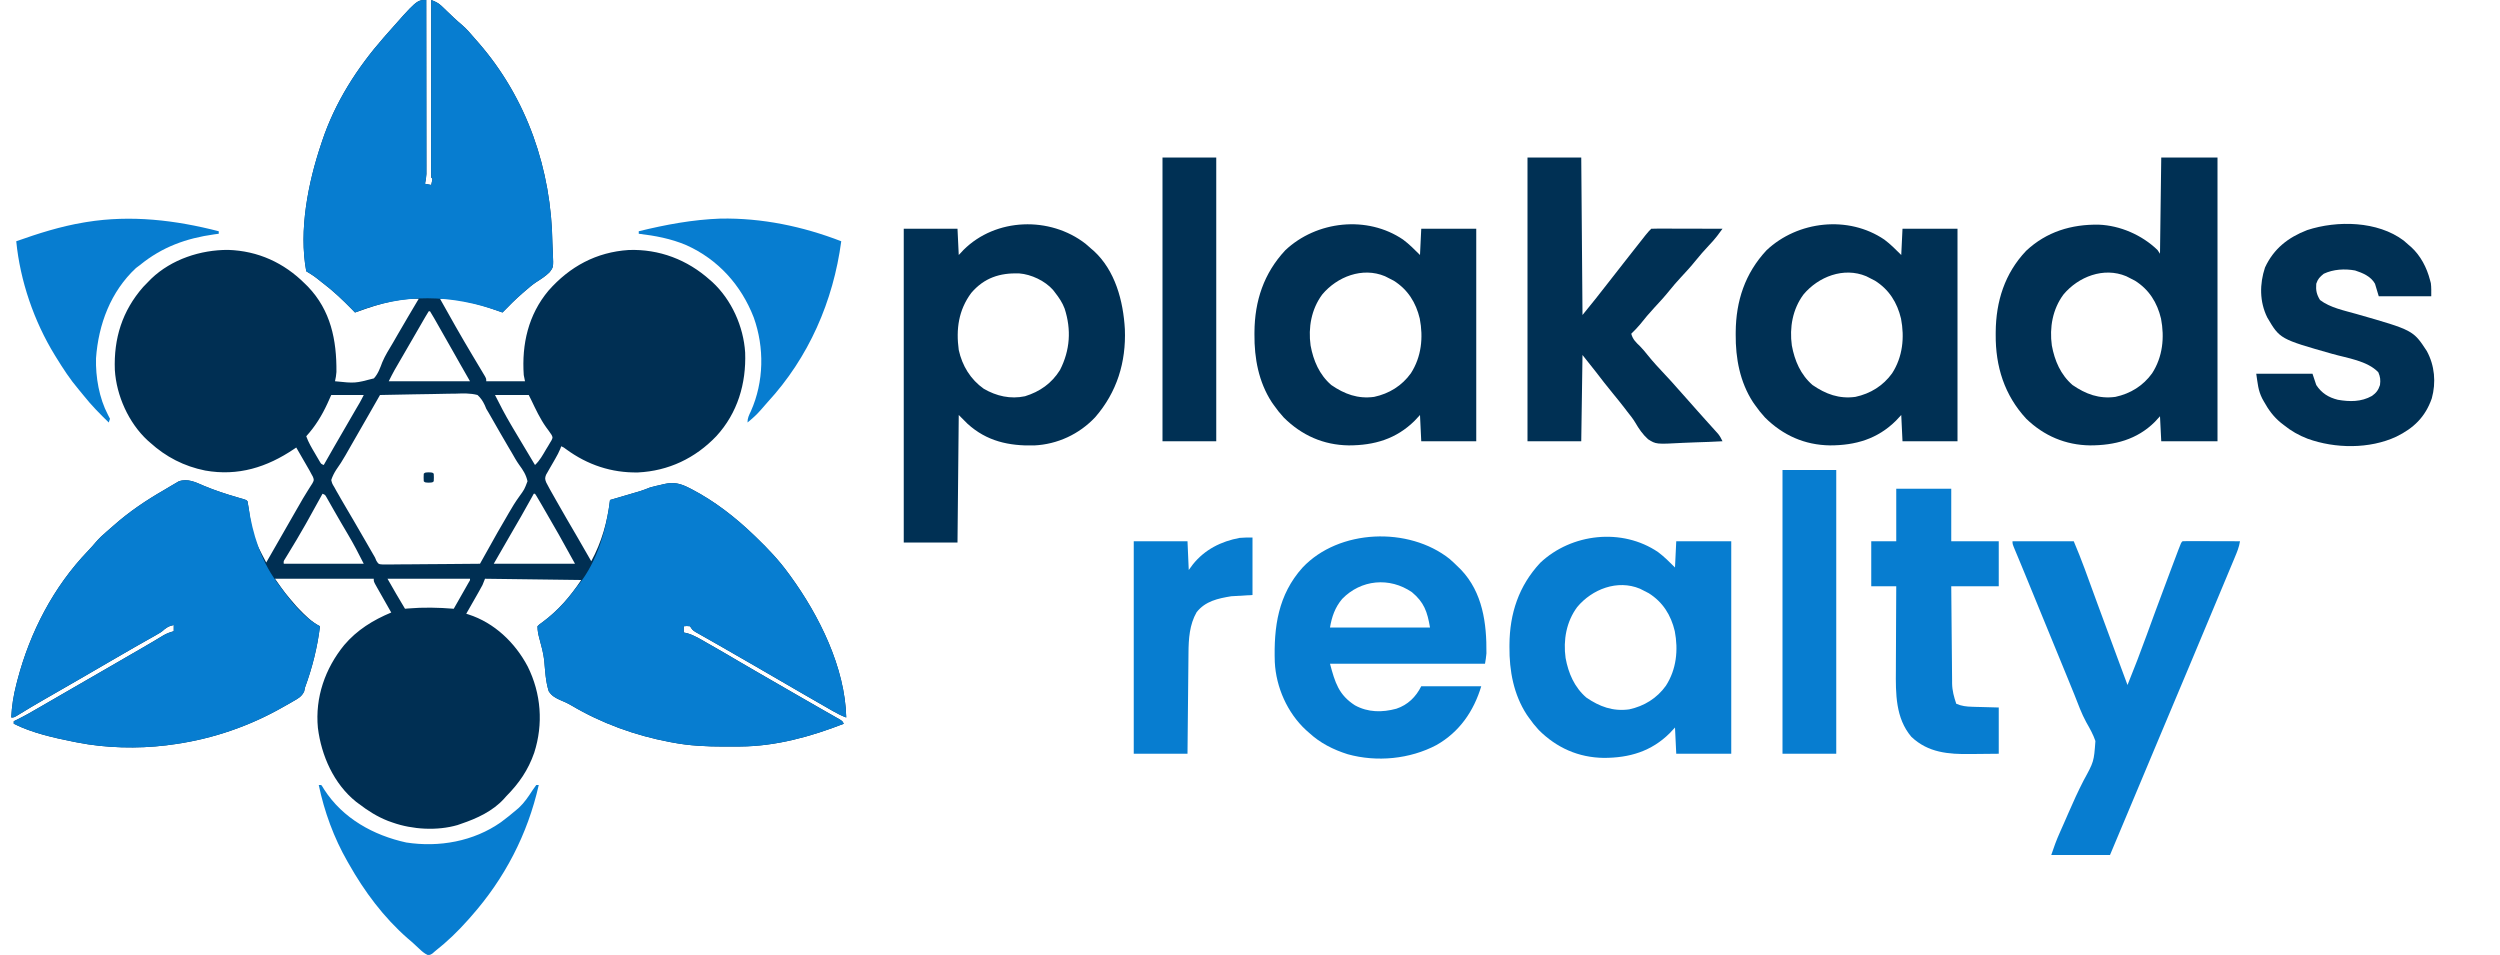 <?xml version="1.0" encoding="UTF-8"?>
<svg version="1.1" xmlns="http://www.w3.org/2000/svg" width="2000" height="764">
<path d="M0 0 C0.023 18.428 0.041 36.856 0.052 55.284 C0.057 63.841 0.064 72.397 0.075 80.954 C0.085 88.412 0.092 95.869 0.094 103.327 C0.095 107.276 0.098 111.225 0.106 115.174 C0.113 118.891 0.115 122.608 0.113 126.325 C0.114 128.339 0.119 130.353 0.124 132.366 C0.123 133.568 0.122 134.77 0.12 136.008 C0.122 137.572 0.122 137.572 0.123 139.167 C0.005 141.883 -0.387 144.355 -1 147 C0.65 147.33 2.3 147.66 4 148 C4.382 146.344 4.714 144.675 5 143 C4.67 142.67 4.34 142.34 4 142 C3.904 140.165 3.878 138.326 3.88 136.489 C3.878 134.695 3.878 134.695 3.876 132.864 C3.879 131.526 3.883 130.189 3.886 128.851 C3.887 127.452 3.887 126.053 3.886 124.654 C3.886 120.844 3.892 117.034 3.899 113.225 C3.905 109.247 3.905 105.27 3.907 101.293 C3.91 93.757 3.918 86.22 3.928 78.684 C3.939 70.106 3.945 61.528 3.95 52.95 C3.96 35.3 3.978 17.65 4 0 C7.423 1.309 9.841 2.46 12.488 5.012 C13.108 5.601 13.728 6.191 14.367 6.798 C15.33 7.733 15.33 7.733 16.312 8.688 C17.651 9.966 18.991 11.243 20.332 12.52 C20.968 13.127 21.605 13.735 22.26 14.362 C24.285 16.268 26.374 18.083 28.5 19.875 C32.412 23.259 35.676 27.048 39 31 C39.812 31.924 40.624 32.849 41.461 33.801 C80.654 78.627 100.19 135.771 100.936 194.9 C100.994 197.719 101.145 200.515 101.324 203.328 C101.737 213.656 101.737 213.656 98.8 217.62 C95.568 220.856 91.823 223.258 87.973 225.69 C84.697 227.865 81.771 230.418 78.812 233 C78.238 233.493 77.664 233.986 77.073 234.495 C71.434 239.386 66.181 244.629 61 250 C60.211 249.713 60.211 249.713 59.406 249.421 C49.294 245.792 39.257 242.566 28.688 240.562 C27.836 240.399 26.984 240.236 26.107 240.067 C20.997 239.16 16.188 238.851 11 239 C19.375 254.057 27.844 269.036 36.688 283.822 C37.901 285.851 39.112 287.881 40.322 289.911 C41.506 291.899 42.695 293.885 43.887 295.868 C44.422 296.766 44.957 297.664 45.508 298.59 C45.989 299.393 46.47 300.196 46.965 301.023 C48 303 48 303 48 305 C58.23 305 68.46 305 79 305 C78.67 303.35 78.34 301.7 78 300 C76.319 275.328 81.628 251.772 97.824 232.465 C114.799 213.235 136.033 201.666 162 200 C186.364 199.145 208.88 207.754 227 224 C227.623 224.54 228.245 225.08 228.887 225.637 C244.26 239.863 253.813 261.212 255.126 282.002 C256.038 306.868 249.068 330.414 232.062 348.938 C215.232 366.571 193.791 376.768 169.39 377.957 C148.234 378.337 129.036 371.934 111.961 359.418 C110.059 357.962 110.059 357.962 108 357 C107.724 357.728 107.449 358.455 107.165 359.205 C106.06 361.856 104.805 364.241 103.363 366.723 C102.869 367.591 102.375 368.459 101.865 369.354 C100.825 371.168 99.779 372.977 98.725 374.783 C97.989 376.084 97.989 376.084 97.238 377.41 C96.785 378.195 96.332 378.98 95.865 379.789 C94.82 382.46 94.95 383.363 96 386 C96.843 387.696 97.738 389.366 98.668 391.016 C99.225 392.008 99.781 393 100.355 394.022 C100.96 395.087 101.564 396.153 102.188 397.25 C102.81 398.354 103.433 399.459 104.075 400.597 C109.574 410.319 115.194 419.97 120.844 429.605 C124.616 436.04 128.322 442.511 132 449 C140.354 433.583 144.959 417.365 147 400 C147.792 399.768 148.583 399.536 149.399 399.297 C152.996 398.242 156.592 397.184 160.188 396.125 C161.433 395.76 162.679 395.395 163.963 395.02 C165.165 394.665 166.367 394.311 167.605 393.945 C168.71 393.621 169.815 393.296 170.954 392.961 C173.703 392.094 176.326 391.072 179 390 C181.952 389.152 184.942 388.49 187.938 387.812 C189.116 387.527 189.116 387.527 190.318 387.236 C198.03 385.488 203.209 386.732 210.25 390.312 C211.281 390.834 211.281 390.834 212.333 391.366 C230.573 400.864 247.235 413.775 262 428 C262.661 428.634 263.322 429.267 264.002 429.92 C273.481 439.055 282.293 448.318 290 459 C290.44 459.601 290.879 460.201 291.333 460.82 C314.355 492.454 335.073 534.066 336 574 C332.215 572.584 328.803 570.846 325.301 568.832 C324.187 568.194 323.074 567.556 321.927 566.898 C320.722 566.203 319.517 565.508 318.312 564.812 C317.057 564.091 315.802 563.37 314.546 562.649 C311.319 560.795 308.094 558.937 304.87 557.078 C303.091 556.052 301.311 555.028 299.531 554.004 C287.062 546.834 274.621 539.616 262.205 532.355 C253.101 527.04 243.95 521.808 234.79 516.592 C232.599 515.344 230.409 514.093 228.221 512.84 C226.011 511.578 223.796 510.324 221.576 509.078 C220.494 508.463 219.412 507.848 218.297 507.215 C217.326 506.668 216.355 506.122 215.354 505.558 C213 504 213 504 211 501 C208.416 500.75 208.416 500.75 206 501 C206 502.65 206 504.3 206 506 C207.365 506.294 207.365 506.294 208.758 506.594 C214.573 508.263 219.659 511.509 224.875 514.5 C225.993 515.134 227.11 515.767 228.262 516.42 C235.706 520.652 243.104 524.96 250.469 529.328 C256.099 532.66 261.769 535.921 267.438 539.188 C269.098 540.145 269.098 540.145 270.793 541.121 C273.063 542.429 275.334 543.737 277.605 545.044 C280.916 546.951 284.226 548.86 287.535 550.77 C288.605 551.387 289.674 552.003 290.776 552.639 C292.915 553.874 295.054 555.109 297.193 556.345 C302.293 559.292 307.398 562.231 312.517 565.146 C314.948 566.531 317.377 567.92 319.805 569.31 C321.532 570.295 323.261 571.274 324.99 572.254 C326.026 572.847 327.062 573.44 328.129 574.051 C329.047 574.573 329.966 575.096 330.912 575.634 C333 577 333 577 334 579 C307.657 589.282 279.659 597.037 251.18 597.203 C250.367 597.21 249.554 597.217 248.716 597.224 C246.102 597.242 243.489 597.248 240.875 597.25 C239.533 597.251 239.533 597.251 238.163 597.252 C224.235 597.235 210.708 596.658 197 594 C196.13 593.839 195.259 593.678 194.362 593.512 C167.005 588.329 140.258 578.635 116.289 564.434 C113.546 562.816 110.867 561.497 107.898 560.348 C103.781 558.583 100.463 556.858 98 553 C95.484 545.115 95.128 536.731 94.404 528.533 C93.719 522.543 92.171 516.84 90.572 511.042 C89.609 507.524 89 504.68 89 501 C90.582 499.43 90.582 499.43 92.812 497.875 C105.723 488.318 115.145 477.282 124 464 C98.59 463.67 73.18 463.34 47 463 C46.34 464.65 45.68 466.3 45 468 C44.016 469.856 43.001 471.695 41.961 473.52 C41.381 474.541 40.801 475.563 40.203 476.615 C39.6 477.67 38.997 478.725 38.375 479.812 C37.764 480.887 37.153 481.961 36.523 483.068 C35.018 485.714 33.511 488.358 32 491 C32.583 491.182 33.166 491.364 33.767 491.551 C54.499 498.203 71.064 514.092 81.145 533.156 C91.94 554.827 93.757 579.19 86.375 602.188 C81.584 616.013 74.227 626.649 64 637 C63.417 637.655 62.835 638.31 62.234 638.984 C53.197 648.935 40.516 654.774 28 659 C26.554 659.51 26.554 659.51 25.078 660.031 C8.759 664.795 -11.081 663.659 -27 658 C-28.792 657.364 -28.792 657.364 -30.621 656.715 C-39.328 653.291 -46.611 648.632 -54 643 C-54.727 642.459 -55.454 641.917 -56.203 641.359 C-73.989 627.044 -83.947 604.46 -86.688 582.27 C-89.006 558.011 -80.924 534.801 -65.66 516.07 C-55.408 503.981 -42.517 496.051 -28 490 C-28.508 489.117 -29.016 488.234 -29.539 487.324 C-32.892 481.485 -36.232 475.637 -39.5 469.75 C-39.985 468.879 -40.469 468.007 -40.969 467.109 C-42 465 -42 465 -42 463 C-68.07 463 -94.14 463 -121 463 C-112.982 474.438 -112.982 474.438 -104 484.875 C-103.412 485.496 -102.824 486.118 -102.218 486.758 C-97.128 492.049 -91.626 497.687 -85 501 C-87.029 517.616 -91.203 534.31 -97 550 C-97.217 551.011 -97.433 552.021 -97.656 553.062 C-99.635 557.387 -102.708 558.884 -106.75 561.188 C-107.947 561.889 -107.947 561.889 -109.168 562.605 C-111.762 564.102 -114.375 565.558 -117 567 C-117.858 567.472 -118.716 567.943 -119.6 568.429 C-146.384 582.923 -175.773 592.278 -206 596 C-207.034 596.141 -207.034 596.141 -208.089 596.286 C-231.005 599.059 -256.398 598.478 -279 594 C-280.021 593.801 -281.043 593.603 -282.095 593.398 C-298.159 590.183 -315.251 586.374 -330 579 C-330 578.34 -330 577.68 -330 577 C-329.404 576.712 -328.809 576.425 -328.195 576.128 C-321.661 572.923 -315.385 569.394 -309.125 565.688 C-300.119 560.394 -291.078 555.169 -282 550 C-272.29 544.468 -262.613 538.881 -252.968 533.236 C-244.302 528.167 -235.607 523.15 -226.902 518.148 C-221.261 514.902 -215.659 511.611 -210.115 508.201 C-207.513 506.723 -204.891 505.761 -202 505 C-202 503.35 -202 501.7 -202 500 C-206.03 501.036 -206.03 501.036 -209.351 503.368 C-211.527 505.522 -213.906 506.799 -216.574 508.301 C-217.704 508.941 -218.834 509.581 -219.999 510.24 C-220.899 510.746 -220.899 510.746 -221.819 511.263 C-225.011 513.056 -228.194 514.865 -231.379 516.672 C-232.349 517.221 -232.349 517.221 -233.338 517.781 C-239.296 521.159 -245.216 524.601 -251.125 528.062 C-259.36 532.881 -267.609 537.672 -275.875 542.438 C-277.484 543.365 -277.484 543.365 -279.125 544.311 C-284.713 547.532 -290.303 550.75 -295.895 553.965 C-298.159 555.268 -300.423 556.571 -302.688 557.875 C-304.312 558.81 -304.312 558.81 -305.97 559.764 C-312.639 563.61 -319.274 567.504 -325.815 571.564 C-329.789 574 -329.789 574 -332 574 C-331.573 564.884 -330.219 556.392 -327.938 547.562 C-327.47 545.738 -327.47 545.738 -326.993 543.876 C-316.925 505.637 -298.136 469.353 -270.613 440.73 C-268.402 438.42 -266.311 436.068 -264.25 433.625 C-261.51 430.473 -258.592 427.725 -255.402 425.031 C-253.557 423.471 -251.745 421.889 -249.941 420.281 C-237.575 409.333 -224.097 400.27 -209.795 392.042 C-208 391 -206.227 389.928 -204.453 388.852 C-203.334 388.199 -202.215 387.547 -201.062 386.875 C-199.595 386.005 -199.595 386.005 -198.098 385.117 C-190.942 382.537 -184.512 385.772 -177.938 388.625 C-169.197 392.287 -160.347 395.181 -151.252 397.829 C-150.319 398.1 -149.387 398.372 -148.426 398.652 C-147.179 399.008 -147.179 399.008 -145.907 399.371 C-144 400 -144 400 -143 401 C-142.685 402.753 -142.376 404.508 -142.1 406.268 C-138.726 429.689 -138.726 429.689 -128 450 C-127.391 448.932 -127.391 448.932 -126.769 447.842 C-119.184 434.547 -111.587 421.258 -103.938 408 C-103.344 406.971 -102.75 405.942 -102.138 404.881 C-101.566 403.889 -100.993 402.897 -100.402 401.875 C-99.852 400.912 -99.301 399.949 -98.734 398.957 C-97.509 396.868 -96.241 394.805 -94.942 392.762 C-94.282 391.706 -93.622 390.65 -92.941 389.562 C-92.331 388.615 -91.721 387.668 -91.092 386.691 C-89.718 384.066 -89.718 384.066 -90.64 381.47 C-91.089 380.655 -91.538 379.84 -92 379 C-92.438 378.177 -92.877 377.353 -93.329 376.505 C-93.821 375.651 -94.313 374.797 -94.82 373.918 C-95.355 372.987 -95.89 372.055 -96.441 371.096 C-96.997 370.136 -97.553 369.176 -98.125 368.188 C-98.688 367.208 -99.252 366.229 -99.832 365.221 C-101.218 362.812 -102.608 360.405 -104 358 C-104.566 358.385 -105.131 358.771 -105.714 359.167 C-127.443 373.834 -150.541 381.11 -176.864 376.43 C-193.716 373.037 -208.276 365.561 -221 354 C-221.947 353.174 -221.947 353.174 -222.914 352.332 C-238.109 338.282 -247.833 316.55 -249.125 296.02 C-250.078 270.796 -243.267 248.792 -226.5 229.625 C-225.019 228.065 -223.52 226.522 -222 225 C-221.316 224.304 -220.631 223.608 -219.926 222.891 C-203.71 207.424 -180.545 199.815 -158.417 199.922 C-134.543 200.696 -113.822 210.206 -97 227 C-96.23 227.758 -95.461 228.516 -94.668 229.297 C-76.384 248.359 -71.623 272.071 -71.855 297.587 C-72.008 300.133 -72.445 302.513 -73 305 C-56.922 306.67 -56.922 306.67 -41.887 302.703 C-38.5 299.027 -36.914 294.403 -35.167 289.787 C-32.888 284.344 -29.697 279.376 -26.688 274.312 C-25.406 272.094 -24.127 269.874 -22.852 267.652 C-17.31 258.057 -11.662 248.524 -6 239 C-12.542 238.829 -18.522 239.37 -24.938 240.625 C-25.839 240.798 -26.741 240.971 -27.669 241.15 C-36.725 242.986 -45.33 245.848 -54 249 C-54.99 249.33 -55.98 249.66 -57 250 C-57.883 249.094 -58.766 248.188 -59.676 247.254 C-66.778 240.022 -73.942 233.178 -82 227 C-82.53 226.593 -83.059 226.187 -83.605 225.768 C-89.548 220.982 -89.548 220.982 -96 217 C-102.079 184.14 -94.485 146.068 -84 115 C-83.674 114.01 -83.674 114.01 -83.342 113 C-72.996 81.898 -55.458 54.512 -34 30 C-33.549 29.484 -33.097 28.968 -32.632 28.437 C-7.581 0 -7.581 0 0 0 Z M2 249 C1.08 250.419 0.214 251.872 -0.633 253.336 C-1.185 254.286 -1.737 255.236 -2.305 256.215 C-2.906 257.258 -3.506 258.301 -4.125 259.375 C-4.742 260.44 -5.358 261.504 -5.993 262.601 C-7.312 264.88 -8.63 267.159 -9.945 269.439 C-11.667 272.424 -13.394 275.406 -15.124 278.386 C-16.814 281.298 -18.5 284.212 -20.188 287.125 C-20.823 288.22 -21.458 289.315 -22.112 290.443 C-22.708 291.475 -23.304 292.507 -23.918 293.57 C-24.442 294.475 -24.965 295.38 -25.505 296.313 C-27.09 299.162 -28.542 302.084 -30 305 C-8.55 305 12.9 305 35 305 C32.36 300.38 29.72 295.76 27 291 C23.762 285.27 23.762 285.27 22.231 282.553 C17.435 274.039 12.618 265.536 7.75 257.062 C7.284 256.246 6.818 255.429 6.339 254.587 C5.255 252.708 4.132 250.851 3 249 C2.67 249 2.34 249 2 249 Z M-76 316 C-77.516 319.372 -77.516 319.372 -79.062 322.812 C-83.52 332.482 -88.81 341.108 -96 349 C-94.265 353.928 -91.644 358.271 -89 362.75 C-88.549 363.53 -88.098 364.31 -87.633 365.113 C-87.197 365.854 -86.761 366.596 -86.312 367.359 C-85.917 368.035 -85.521 368.71 -85.113 369.405 C-84.077 371.161 -84.077 371.161 -82 372 C-81.589 371.277 -81.177 370.555 -80.753 369.811 C-78.795 366.373 -76.836 362.936 -74.875 359.5 C-74.518 358.874 -74.161 358.249 -73.793 357.604 C-68.038 347.522 -62.223 337.477 -56.343 327.467 C-55.799 326.539 -55.256 325.612 -54.695 324.656 C-53.984 323.447 -53.984 323.447 -53.258 322.213 C-52.102 320.18 -51.046 318.092 -50 316 C-58.58 316 -67.16 316 -76 316 Z M-37 316 C-37.443 316.776 -37.886 317.551 -38.342 318.35 C-40.026 321.3 -41.711 324.251 -43.396 327.201 C-44.118 328.464 -44.839 329.727 -45.561 330.99 C-50.085 338.916 -54.626 346.832 -59.191 354.734 C-61.027 357.921 -62.849 361.116 -64.668 364.312 C-66.986 368.341 -69.408 372.217 -72.134 375.98 C-73.786 378.636 -75.025 381.014 -76 384 C-75.265 386.928 -75.265 386.928 -73.57 389.688 C-72.995 390.733 -72.421 391.778 -71.828 392.855 C-71.225 393.893 -70.622 394.931 -70 396 C-69.22 397.385 -69.22 397.385 -68.424 398.797 C-66.832 401.591 -65.202 404.359 -63.562 407.125 C-62.338 409.207 -61.114 411.289 -59.891 413.371 C-59.258 414.446 -58.626 415.521 -57.975 416.628 C-54.557 422.464 -51.185 428.326 -47.812 434.188 C-46.569 436.348 -45.326 438.508 -44.082 440.668 C-43.558 441.578 -43.035 442.489 -42.495 443.427 C-41.755 444.7 -41.755 444.7 -41 446 C-40.635 446.866 -40.269 447.733 -39.893 448.625 C-38.136 451.367 -38.136 451.367 -34.564 451.601 C-33.117 451.616 -31.67 451.602 -30.224 451.568 C-29.433 451.568 -28.643 451.569 -27.828 451.57 C-25.214 451.566 -22.602 451.527 -19.988 451.488 C-18.177 451.479 -16.365 451.472 -14.553 451.467 C-9.783 451.448 -5.015 451.399 -0.245 451.343 C4.621 451.292 9.487 451.269 14.354 451.244 C23.903 451.191 33.451 451.105 43 451 C43.386 450.308 43.772 449.616 44.17 448.903 C57.86 424.385 57.86 424.385 64.25 413.5 C64.813 412.518 65.376 411.537 65.956 410.526 C68.594 405.95 71.277 401.521 74.383 397.246 C78.539 391.538 78.539 391.538 81 385 C79.864 379.768 77.496 376.157 74.354 371.889 C72.138 368.798 70.323 365.487 68.438 362.188 C67.599 360.771 66.757 359.356 65.914 357.941 C63.67 354.154 61.466 350.345 59.273 346.527 C58.619 345.388 57.965 344.249 57.291 343.075 C56.006 340.834 54.722 338.592 53.441 336.348 C52.838 335.298 52.235 334.247 51.613 333.164 C51.085 332.241 50.557 331.317 50.013 330.366 C49.349 329.255 48.684 328.144 48 327 C47.426 325.616 47.426 325.616 46.84 324.204 C45.204 320.81 43.792 318.549 41 316 C35.081 314.44 29.332 314.715 23.254 314.926 C21.515 314.946 19.776 314.962 18.038 314.973 C13.477 315.015 8.92 315.123 4.362 315.245 C-0.297 315.358 -4.956 315.408 -9.615 315.463 C-18.745 315.581 -27.872 315.768 -37 316 Z M55 316 C59.013 324.026 63.075 331.797 67.625 339.5 C68.225 340.522 68.824 341.543 69.442 342.596 C75.229 352.436 81.095 362.23 87 372 C90.839 368.439 93.175 364.039 95.812 359.562 C96.604 358.274 96.604 358.274 97.412 356.959 C97.901 356.128 98.391 355.297 98.895 354.441 C99.573 353.307 99.573 353.307 100.265 352.151 C101.252 349.995 101.252 349.995 100.222 347.848 C98.84 345.758 97.381 343.753 95.875 341.75 C91.037 334.955 87.599 327.495 84 320 C83.34 318.68 82.68 317.36 82 316 C73.09 316 64.18 316 55 316 Z M-83 395 C-83.362 395.667 -83.724 396.334 -84.097 397.022 C-87.723 403.689 -91.396 410.328 -95.125 416.938 C-95.678 417.918 -96.23 418.899 -96.8 419.909 C-101.187 427.654 -105.727 435.3 -110.393 442.881 C-111.105 444.048 -111.105 444.048 -111.832 445.238 C-112.252 445.919 -112.672 446.6 -113.105 447.302 C-114.155 448.975 -114.155 448.975 -114 451 C-92.88 451 -71.76 451 -50 451 C-54.028 442.944 -58.112 435.162 -62.688 427.438 C-63.916 425.352 -65.144 423.266 -66.371 421.18 C-66.978 420.149 -67.585 419.119 -68.21 418.058 C-69.921 415.135 -71.608 412.2 -73.285 409.258 C-73.788 408.378 -74.29 407.498 -74.808 406.592 C-75.751 404.939 -76.689 403.283 -77.624 401.625 C-78.251 400.529 -78.251 400.529 -78.891 399.41 C-79.252 398.772 -79.613 398.134 -79.985 397.477 C-80.944 395.826 -80.944 395.826 -83 395 Z M86 395 C85.441 396.021 84.881 397.042 84.305 398.094 C78.742 408.199 73.013 418.198 67.175 428.146 C62.725 435.733 58.365 443.361 54 451 C75.45 451 96.9 451 119 451 C110.483 435.385 101.76 419.898 92.75 404.562 C92.189 403.603 91.628 402.644 91.051 401.655 C90.534 400.78 90.017 399.905 89.484 399.004 C89.028 398.229 88.571 397.453 88.101 396.655 C87.737 396.109 87.374 395.563 87 395 C86.67 395 86.34 395 86 395 Z M-31 463 C-24.108 475.067 -24.108 475.067 -17 487 C-16.201 486.928 -15.402 486.856 -14.578 486.781 C-2.241 485.739 9.666 486.003 22 487 C24.17 483.189 26.336 479.376 28.5 475.562 C29.12 474.474 29.74 473.385 30.379 472.264 C31.259 470.712 31.259 470.712 32.156 469.129 C32.701 468.171 33.246 467.212 33.807 466.225 C35.079 464.274 35.079 464.274 35 463 C13.22 463 -8.56 463 -31 463 Z " fill="#002F53" transform="translate(341,0)"/>
<path d="M0 0 C0.023 18.428 0.041 36.856 0.052 55.284 C0.057 63.841 0.064 72.397 0.075 80.954 C0.085 88.412 0.092 95.869 0.094 103.327 C0.095 107.276 0.098 111.225 0.106 115.174 C0.113 118.891 0.115 122.608 0.113 126.325 C0.114 128.339 0.119 130.353 0.124 132.366 C0.123 133.568 0.122 134.77 0.12 136.008 C0.121 137.05 0.122 138.093 0.123 139.167 C0.005 141.883 -0.387 144.355 -1 147 C0.65 147.33 2.3 147.66 4 148 C4.382 146.344 4.714 144.675 5 143 C4.67 142.67 4.34 142.34 4 142 C3.904 140.165 3.878 138.326 3.88 136.489 C3.878 134.695 3.878 134.695 3.876 132.864 C3.879 131.526 3.883 130.189 3.886 128.851 C3.887 127.452 3.887 126.053 3.886 124.654 C3.886 120.844 3.892 117.034 3.899 113.225 C3.905 109.247 3.905 105.27 3.907 101.293 C3.91 93.757 3.918 86.22 3.928 78.684 C3.939 70.106 3.945 61.528 3.95 52.95 C3.96 35.3 3.978 17.65 4 0 C7.423 1.309 9.841 2.46 12.488 5.012 C13.418 5.896 13.418 5.896 14.367 6.798 C15.009 7.422 15.651 8.045 16.312 8.688 C17.651 9.966 18.991 11.243 20.332 12.52 C20.968 13.127 21.605 13.735 22.26 14.362 C24.285 16.268 26.374 18.083 28.5 19.875 C32.412 23.259 35.676 27.048 39 31 C39.812 31.924 40.624 32.849 41.461 33.801 C80.654 78.627 100.19 135.771 100.936 194.9 C100.994 197.719 101.145 200.515 101.324 203.328 C101.737 213.656 101.737 213.656 98.8 217.62 C95.568 220.856 91.823 223.258 87.973 225.69 C84.697 227.865 81.771 230.418 78.812 233 C78.238 233.493 77.664 233.986 77.073 234.495 C71.434 239.386 66.181 244.629 61 250 C60.211 249.713 60.211 249.713 59.406 249.421 C20.465 235.444 -18.242 234.41 -57 250 C-57.883 249.094 -58.766 248.188 -59.676 247.254 C-66.778 240.022 -73.942 233.178 -82 227 C-82.53 226.593 -83.059 226.187 -83.605 225.768 C-89.548 220.982 -89.548 220.982 -96 217 C-102.079 184.14 -94.485 146.068 -84 115 C-83.783 114.34 -83.566 113.68 -83.342 113 C-72.996 81.898 -55.458 54.512 -34 30 C-33.549 29.484 -33.097 28.968 -32.632 28.437 C-7.581 0 -7.581 0 0 0 Z " fill="#077DD0" transform="translate(341,0)"/>
<path d="M0 0 C8.74 3.662 17.59 6.556 26.686 9.204 C27.618 9.475 28.551 9.747 29.512 10.027 C30.343 10.264 31.174 10.502 32.03 10.746 C33.938 11.375 33.938 11.375 34.938 12.375 C35.252 14.128 35.561 15.882 35.837 17.642 C39.064 38.184 45.562 59.432 57.938 76.375 C58.676 77.396 59.415 78.417 60.176 79.469 C68.827 91.176 79.663 105.738 92.938 112.375 C90.909 128.991 86.735 145.685 80.938 161.375 C80.721 162.386 80.504 163.396 80.281 164.438 C78.303 168.762 75.229 170.259 71.188 172.562 C69.991 173.264 69.991 173.264 68.77 173.98 C66.176 175.477 63.563 176.933 60.938 178.375 C60.079 178.847 59.221 179.318 58.337 179.804 C31.553 194.298 2.164 203.653 -28.062 207.375 C-28.752 207.469 -29.441 207.564 -30.151 207.661 C-53.068 210.434 -78.461 209.853 -101.062 205.375 C-102.084 205.176 -103.105 204.978 -104.157 204.773 C-120.221 201.558 -137.314 197.749 -152.062 190.375 C-152.062 189.715 -152.062 189.055 -152.062 188.375 C-151.467 188.087 -150.871 187.8 -150.257 187.503 C-143.724 184.298 -137.448 180.769 -131.188 177.062 C-122.182 171.769 -113.14 166.544 -104.062 161.375 C-94.352 155.843 -84.676 150.256 -75.031 144.611 C-66.365 139.542 -57.67 134.525 -48.964 129.523 C-43.324 126.277 -37.721 122.986 -32.178 119.576 C-29.575 118.098 -26.953 117.136 -24.062 116.375 C-24.062 114.725 -24.062 113.075 -24.062 111.375 C-28.092 112.411 -28.092 112.411 -31.413 114.743 C-33.59 116.897 -35.969 118.174 -38.637 119.676 C-39.767 120.316 -40.897 120.956 -42.061 121.615 C-42.662 121.953 -43.262 122.29 -43.881 122.638 C-47.073 124.431 -50.257 126.24 -53.441 128.047 C-54.088 128.413 -54.734 128.779 -55.401 129.156 C-61.359 132.534 -67.278 135.976 -73.188 139.438 C-81.422 144.256 -89.672 149.047 -97.938 153.812 C-99.546 154.74 -99.546 154.74 -101.187 155.686 C-106.775 158.907 -112.366 162.125 -117.957 165.34 C-120.221 166.643 -122.486 167.946 -124.75 169.25 C-125.833 169.873 -126.917 170.497 -128.033 171.139 C-134.701 174.985 -141.336 178.879 -147.878 182.939 C-151.851 185.375 -151.851 185.375 -154.062 185.375 C-153.635 176.259 -152.282 167.767 -150 158.938 C-149.688 157.721 -149.377 156.505 -149.056 155.251 C-138.988 117.012 -120.199 80.728 -92.676 52.105 C-90.465 49.795 -88.374 47.443 -86.312 45 C-83.573 41.848 -80.654 39.1 -77.465 36.406 C-75.619 34.846 -73.807 33.264 -72.004 31.656 C-59.637 20.708 -46.159 11.645 -31.857 3.417 C-30.063 2.375 -28.29 1.303 -26.516 0.227 C-25.397 -0.426 -24.278 -1.078 -23.125 -1.75 C-21.657 -2.62 -21.657 -2.62 -20.16 -3.508 C-13.005 -6.088 -6.574 -2.853 0 0 Z " fill="#077DD0" transform="translate(163.062,388.625)"/>
<path d="M0 0 C0.687 0.348 1.375 0.695 2.083 1.053 C20.323 10.552 36.985 23.462 51.75 37.688 C52.411 38.321 53.072 38.955 53.752 39.607 C63.231 48.743 72.043 58.006 79.75 68.688 C80.19 69.288 80.629 69.889 81.083 70.508 C104.105 102.142 124.823 143.753 125.75 183.688 C121.965 182.271 118.553 180.533 115.051 178.52 C113.381 177.562 113.381 177.562 111.677 176.585 C110.472 175.89 109.267 175.195 108.062 174.5 C106.807 173.779 105.552 173.057 104.296 172.336 C101.069 170.482 97.844 168.624 94.62 166.765 C92.841 165.74 91.061 164.716 89.281 163.692 C76.812 156.522 64.371 149.304 51.955 142.042 C42.851 136.727 33.7 131.496 24.54 126.28 C22.349 125.031 20.159 123.781 17.971 122.528 C15.761 121.265 13.546 120.011 11.326 118.765 C10.244 118.15 9.162 117.536 8.047 116.902 C7.076 116.356 6.105 115.809 5.104 115.246 C2.75 113.688 2.75 113.688 0.75 110.688 C-1.834 110.437 -1.834 110.437 -4.25 110.688 C-4.25 112.338 -4.25 113.987 -4.25 115.688 C-3.34 115.883 -2.43 116.079 -1.492 116.281 C4.323 117.95 9.409 121.197 14.625 124.188 C15.743 124.821 16.86 125.455 18.012 126.108 C25.456 130.34 32.854 134.648 40.219 139.016 C45.849 142.348 51.519 145.609 57.188 148.875 C58.295 149.513 59.402 150.151 60.543 150.808 C62.813 152.116 65.084 153.424 67.355 154.732 C70.666 156.639 73.976 158.548 77.285 160.457 C78.355 161.074 79.424 161.691 80.526 162.327 C82.665 163.561 84.804 164.797 86.943 166.033 C92.043 168.979 97.148 171.918 102.267 174.833 C104.698 176.219 107.127 177.608 109.555 178.997 C111.282 179.982 113.011 180.962 114.74 181.941 C115.776 182.534 116.812 183.127 117.879 183.738 C118.797 184.261 119.716 184.783 120.662 185.322 C122.75 186.688 122.75 186.688 123.75 188.688 C97.407 198.969 69.409 206.725 40.93 206.891 C40.117 206.898 39.304 206.905 38.466 206.912 C35.852 206.929 33.239 206.936 30.625 206.938 C29.283 206.939 29.283 206.939 27.913 206.94 C13.985 206.923 0.458 206.345 -13.25 203.688 C-14.12 203.527 -14.991 203.366 -15.888 203.2 C-43.245 198.016 -69.992 188.322 -93.961 174.121 C-96.704 172.503 -99.383 171.185 -102.352 170.035 C-106.469 168.27 -109.787 166.546 -112.25 162.688 C-114.766 154.803 -115.122 146.418 -115.846 138.22 C-116.531 132.231 -118.079 126.527 -119.678 120.729 C-120.641 117.212 -121.25 114.367 -121.25 110.688 C-119.668 109.117 -119.668 109.117 -117.438 107.562 C-107.129 99.932 -99.091 91.557 -91.487 81.325 C-90.406 79.895 -89.274 78.504 -88.133 77.121 C-73.445 58.747 -65.95 32.66 -63.25 9.688 C-62.458 9.456 -61.667 9.224 -60.851 8.985 C-57.254 7.93 -53.658 6.871 -50.062 5.812 C-48.194 5.265 -48.194 5.265 -46.287 4.707 C-45.085 4.353 -43.883 3.998 -42.645 3.633 C-40.987 3.146 -40.987 3.146 -39.296 2.649 C-36.547 1.781 -33.924 0.759 -31.25 -0.312 C-28.298 -1.16 -25.308 -1.823 -22.312 -2.5 C-21.527 -2.69 -20.741 -2.88 -19.932 -3.076 C-12.22 -4.825 -7.041 -3.58 0 0 Z " fill="#077DD0" transform="translate(551.25,390.312)"/>
<path d="M0 0 C1.536 1.316 3.058 2.648 4.562 4 C5.479 4.777 5.479 4.777 6.414 5.57 C23.768 21.339 30.194 45.87 31.46 68.391 C32.491 94.734 25.132 118.744 7.688 138.812 C-5.089 152.368 -22.509 160.482 -41.117 161.348 C-61.307 161.851 -79.095 157.983 -94.438 144 C-96.748 141.69 -99.058 139.38 -101.438 137 C-101.767 170.66 -102.097 204.32 -102.438 239 C-116.627 239 -130.817 239 -145.438 239 C-145.438 156.17 -145.438 73.34 -145.438 -12 C-131.248 -12 -117.058 -12 -102.438 -12 C-101.942 -1.605 -101.942 -1.605 -101.438 9 C-100.179 7.659 -98.921 6.319 -97.625 4.938 C-71.784 -20.822 -28.467 -22.122 0 0 Z M-91.469 39.387 C-101.632 53.103 -103.702 68.399 -101.438 85 C-98.702 97.56 -92.012 108.567 -81.438 116 C-71.252 121.924 -60.063 124.46 -48.438 122 C-36.515 118.311 -27.068 111.649 -20.438 101 C-12.364 85.153 -11.275 68.718 -16.744 51.851 C-18.545 47.044 -21.284 43.009 -24.438 39 C-24.938 38.346 -25.438 37.693 -25.953 37.02 C-32.354 29.698 -43.455 24.448 -53.09 23.727 C-68.538 23.205 -81.15 27.262 -91.469 39.387 Z " fill="#003054" transform="translate(868.438,195)"/>
<path d="M0 0 C14.85 0 29.7 0 45 0 C45 74.91 45 149.82 45 227 C30.15 227 15.3 227 0 227 C-0.33 220.4 -0.66 213.8 -1 207 C-2.361 208.485 -3.723 209.97 -5.125 211.5 C-19.369 225.704 -37.322 230.312 -56.975 230.312 C-76.604 230.041 -93.854 222.681 -108 209 C-125.487 190.099 -132.64 167.117 -132.438 141.688 C-132.434 141.015 -132.431 140.342 -132.427 139.649 C-132.25 115.134 -125.237 92.7 -108.062 74.625 C-91.794 59.381 -71.858 53.363 -49.984 53.73 C-32.815 54.399 -15.344 62.053 -3 74 C-2.01 75.485 -2.01 75.485 -1 77 C-0.67 51.59 -0.34 26.18 0 0 Z M-78.215 109.598 C-86.929 121.324 -89.519 136.077 -87.531 150.371 C-85.283 162.591 -80.524 173.714 -71 182 C-60.346 189.318 -49.704 193.266 -36.688 191.5 C-24.654 188.914 -14.459 182.607 -7.293 172.621 C1.17 159.463 2.735 144.05 -0.188 128.875 C-3.236 116.092 -9.693 105.684 -21 98.562 C-22.649 97.674 -24.315 96.817 -26 96 C-26.672 95.661 -27.343 95.322 -28.035 94.973 C-46.081 87.428 -66.296 95.357 -78.215 109.598 Z " fill="#003054" transform="translate(1729,126)"/>
<path d="M0 0 C5.006 3.759 9.008 7.805 13.508 12.305 C13.838 5.375 14.168 -1.555 14.508 -8.695 C29.028 -8.695 43.548 -8.695 58.508 -8.695 C58.508 47.405 58.508 103.505 58.508 161.305 C43.988 161.305 29.468 161.305 14.508 161.305 C14.178 154.375 13.848 147.445 13.508 140.305 C11.435 142.532 11.435 142.532 9.32 144.805 C-5.466 159.508 -23.105 164.605 -43.465 164.619 C-63.733 164.35 -81.152 156.58 -95.492 142.305 C-98.424 139.128 -101.024 135.851 -103.492 132.305 C-104.022 131.551 -104.552 130.796 -105.098 130.02 C-115.578 113.882 -119.081 94.929 -118.93 75.992 C-118.926 75.319 -118.923 74.647 -118.919 73.953 C-118.739 49.072 -111.476 27 -94.305 8.555 C-69.282 -15.078 -28.729 -19.543 0 0 Z M-64.707 43.902 C-73.421 55.629 -76.011 70.382 -74.023 84.676 C-71.775 96.895 -67.016 108.019 -57.492 116.305 C-46.838 123.623 -36.196 127.571 -23.18 125.805 C-11.146 123.219 -0.951 116.912 6.215 106.926 C14.678 93.768 16.243 78.355 13.32 63.18 C10.272 50.397 3.814 39.989 -7.492 32.867 C-9.141 31.979 -10.807 31.122 -12.492 30.305 C-13.164 29.966 -13.835 29.627 -14.527 29.277 C-32.573 21.732 -52.788 29.662 -64.707 43.902 Z " fill="#077DD0" transform="translate(1326.492,441.695)"/>
<path d="M0 0 C5.006 3.759 9.008 7.805 13.508 12.305 C13.838 5.375 14.168 -1.555 14.508 -8.695 C29.028 -8.695 43.548 -8.695 58.508 -8.695 C58.508 47.405 58.508 103.505 58.508 161.305 C43.988 161.305 29.468 161.305 14.508 161.305 C14.178 154.375 13.848 147.445 13.508 140.305 C11.435 142.532 11.435 142.532 9.32 144.805 C-5.466 159.508 -23.105 164.605 -43.465 164.619 C-63.733 164.35 -81.152 156.58 -95.492 142.305 C-98.424 139.128 -101.024 135.851 -103.492 132.305 C-104.022 131.551 -104.552 130.796 -105.098 130.02 C-115.578 113.882 -119.081 94.929 -118.93 75.992 C-118.926 75.319 -118.923 74.647 -118.919 73.953 C-118.739 49.072 -111.476 27 -94.305 8.555 C-69.282 -15.078 -28.729 -19.543 0 0 Z M-64.707 43.902 C-73.421 55.629 -76.011 70.382 -74.023 84.676 C-71.775 96.895 -67.016 108.019 -57.492 116.305 C-46.838 123.623 -36.196 127.571 -23.18 125.805 C-11.146 123.219 -0.951 116.912 6.215 106.926 C14.678 93.768 16.243 78.355 13.32 63.18 C10.272 50.397 3.814 39.989 -7.492 32.867 C-9.141 31.979 -10.807 31.122 -12.492 30.305 C-13.164 29.966 -13.835 29.627 -14.527 29.277 C-32.573 21.732 -52.788 29.662 -64.707 43.902 Z " fill="#003054" transform="translate(1507.492,191.695)"/>
<path d="M0 0 C5.006 3.759 9.008 7.805 13.508 12.305 C13.838 5.375 14.168 -1.555 14.508 -8.695 C29.028 -8.695 43.548 -8.695 58.508 -8.695 C58.508 47.405 58.508 103.505 58.508 161.305 C43.988 161.305 29.468 161.305 14.508 161.305 C14.178 154.375 13.848 147.445 13.508 140.305 C11.435 142.532 11.435 142.532 9.32 144.805 C-5.466 159.508 -23.105 164.605 -43.465 164.619 C-63.733 164.35 -81.152 156.58 -95.492 142.305 C-98.424 139.128 -101.024 135.851 -103.492 132.305 C-104.022 131.551 -104.552 130.796 -105.098 130.02 C-115.578 113.882 -119.081 94.929 -118.93 75.992 C-118.926 75.319 -118.923 74.647 -118.919 73.953 C-118.739 49.072 -111.476 27 -94.305 8.555 C-69.282 -15.078 -28.729 -19.543 0 0 Z M-64.707 43.902 C-73.421 55.629 -76.011 70.382 -74.023 84.676 C-71.775 96.895 -67.016 108.019 -57.492 116.305 C-46.838 123.623 -36.196 127.571 -23.18 125.805 C-11.146 123.219 -0.951 116.912 6.215 106.926 C14.678 93.768 16.243 78.355 13.32 63.18 C10.272 50.397 3.814 39.989 -7.492 32.867 C-9.141 31.979 -10.807 31.122 -12.492 30.305 C-13.164 29.966 -13.835 29.627 -14.527 29.277 C-32.573 21.732 -52.788 29.662 -64.707 43.902 Z " fill="#003054" transform="translate(1122.492,191.695)"/>
<path d="M0 0 C2.511 2.204 4.909 4.472 7.273 6.832 C7.899 7.446 8.524 8.059 9.168 8.691 C26.417 26.914 29.667 51.497 29.419 75.521 C29.243 78.312 28.733 81.074 28.273 83.832 C-12.647 83.832 -53.567 83.832 -95.727 83.832 C-91.709 98.898 -88.734 108.753 -75.789 117.078 C-65.307 122.848 -53.908 122.867 -42.621 119.801 C-33.472 116.739 -27.013 110.405 -22.727 101.832 C-6.887 101.832 8.953 101.832 25.273 101.832 C19.279 121.812 7.787 138.475 -10.589 148.887 C-31.858 160.141 -58.293 162.681 -81.543 156.223 C-93.193 152.549 -103.753 147.197 -112.727 138.832 C-113.481 138.168 -114.235 137.504 -115.012 136.82 C-129.855 123.047 -138.904 102.608 -139.891 82.485 C-140.773 54.319 -137.227 28.654 -117.707 6.91 C-88.642 -23.973 -32.776 -26.062 0 0 Z M-85.977 31.957 C-91.681 38.686 -94.292 46.226 -95.727 54.832 C-69.327 54.832 -42.927 54.832 -15.727 54.832 C-17.842 42.142 -20.508 34.658 -30.16 26.59 C-48.122 14.287 -70.946 16.478 -85.977 31.957 Z " fill="#077DD0" transform="translate(1159.727,447.168)"/>
<path d="M0 0 C14.19 0 28.38 0 43 0 C43.33 41.58 43.66 83.16 44 126 C54.41 113.199 54.41 113.199 64.543 100.207 C68.505 95.02 72.56 89.906 76.6 84.779 C78.011 82.986 79.418 81.189 80.824 79.391 C95.977 60.023 95.977 60.023 99 57 C100.78 56.906 102.564 56.883 104.346 56.886 C106.058 56.887 106.058 56.887 107.804 56.887 C109.045 56.892 110.287 56.897 111.566 56.902 C113.462 56.904 113.462 56.904 115.396 56.907 C118.761 56.911 122.126 56.92 125.492 56.931 C128.923 56.942 132.355 56.946 135.787 56.951 C142.525 56.962 149.262 56.979 156 57 C155.057 58.272 154.113 59.542 153.167 60.811 C152.378 61.872 152.378 61.872 151.574 62.955 C149.428 65.744 147.104 68.253 144.688 70.812 C141.165 74.583 137.793 78.409 134.562 82.438 C130.719 87.216 126.63 91.692 122.442 96.164 C119.324 99.511 116.364 102.93 113.5 106.5 C109.685 111.255 105.622 115.702 101.457 120.146 C97.435 124.463 93.697 128.934 90.035 133.562 C87.83 136.203 85.463 138.601 83 141 C84.237 145.536 86.684 147.809 89.969 150.945 C92.18 153.182 94.105 155.539 96.062 158 C100.454 163.461 105.171 168.553 109.976 173.651 C113.517 177.409 116.994 181.2 120.363 185.113 C122.379 187.437 124.438 189.717 126.5 192 C129.764 195.617 132.988 199.264 136.188 202.938 C138.272 205.31 140.384 207.656 142.5 210 C144 211.667 145.5 213.333 147 215 C147.679 215.75 148.359 216.5 149.059 217.273 C149.679 217.967 150.299 218.66 150.938 219.375 C151.483 219.981 152.028 220.587 152.59 221.211 C154.044 223.055 154.982 224.892 156 227 C148.812 227.397 141.627 227.698 134.43 227.881 C131.084 227.969 127.752 228.097 124.409 228.282 C102.875 229.446 102.875 229.446 96.438 225.382 C92.177 221.521 89.105 217.066 86.248 212.106 C84.402 208.991 82.197 206.264 79.938 203.438 C78.76 201.889 78.76 201.889 77.559 200.309 C74.619 196.474 71.559 192.74 68.5 189 C63.728 183.165 59.068 177.263 54.512 171.258 C51.068 166.791 47.523 162.404 44 158 C43.67 180.77 43.34 203.54 43 227 C28.81 227 14.62 227 0 227 C0 152.09 0 77.18 0 0 Z " fill="#003054" transform="translate(1222,126)"/>
<path d="M0 0 C16.17 0 32.34 0 49 0 C52.048 7.314 55.023 14.558 57.723 21.992 C58.061 22.917 58.4 23.843 58.749 24.796 C59.477 26.786 60.204 28.777 60.93 30.769 C62.894 36.157 64.868 41.541 66.84 46.926 C67.253 48.054 67.666 49.182 68.091 50.344 C73.067 63.93 78.096 77.496 83.125 91.062 C84.017 93.469 84.909 95.876 85.801 98.283 C87.867 103.855 89.933 109.428 92 115 C97.377 101.797 102.456 88.511 107.327 75.114 C109.259 69.803 111.203 64.497 113.148 59.191 C113.546 58.108 113.943 57.025 114.352 55.908 C118.325 45.086 122.362 34.288 126.43 23.502 C127.184 21.505 127.936 19.507 128.687 17.509 C129.727 14.744 130.771 11.981 131.816 9.219 C132.126 8.395 132.435 7.572 132.754 6.723 C134.885 1.115 134.885 1.115 136 0 C137.443 -0.093 138.89 -0.117 140.336 -0.114 C141.257 -0.113 142.178 -0.113 143.127 -0.113 C144.128 -0.108 145.129 -0.103 146.16 -0.098 C147.69 -0.096 147.69 -0.096 149.25 -0.093 C152.521 -0.088 155.792 -0.075 159.062 -0.062 C161.274 -0.057 163.486 -0.053 165.697 -0.049 C171.132 -0.038 176.566 -0.021 182 0 C181.309 4.601 179.611 8.687 177.816 12.945 C177.49 13.731 177.163 14.516 176.827 15.325 C175.743 17.927 174.653 20.526 173.562 23.125 C172.794 24.967 172.026 26.809 171.258 28.651 C169.243 33.479 167.224 38.305 165.202 43.13 C163.669 46.791 162.138 50.453 160.608 54.116 C156.876 63.045 153.137 71.971 149.396 80.896 C146.771 87.158 144.15 93.422 141.531 99.688 C133.427 119.074 125.286 138.444 117.103 157.797 C111.502 171.047 105.937 184.312 100.416 197.595 C93.005 215.423 85.501 233.21 78 251 C62.49 251 46.98 251 31 251 C33.024 244.928 35.105 239.189 37.703 233.383 C38.438 231.725 39.173 230.066 39.907 228.408 C40.29 227.547 40.673 226.686 41.068 225.799 C42.269 223.082 43.453 220.358 44.632 217.631 C48.484 208.754 52.444 200.002 56.875 191.398 C65.127 176.337 65.127 176.337 66.332 159.816 C64.524 154.473 61.789 149.69 59.005 144.802 C55.161 137.779 52.464 130.163 49.516 122.734 C47.598 117.927 45.625 113.142 43.656 108.355 C42.868 106.434 42.081 104.513 41.293 102.591 C40.529 100.728 39.764 98.864 39 97 C38.293 95.276 37.586 93.551 36.879 91.827 C33.251 82.978 29.621 74.131 25.989 65.284 C23.556 59.355 21.123 53.426 18.691 47.496 C17.972 45.743 17.253 43.989 16.534 42.236 C15.506 39.729 14.477 37.222 13.449 34.716 C12.815 33.169 12.181 31.623 11.546 30.076 C10.936 28.589 10.327 27.101 9.717 25.613 C8.151 21.791 6.574 17.974 4.981 14.163 C4.655 13.38 4.328 12.596 3.992 11.789 C3.368 10.29 2.741 8.793 2.11 7.297 C0 2.224 0 2.224 0 0 Z " fill="#077DD0" transform="translate(1610,433)"/>
<path d="M0 0 C1.372 1.167 2.728 2.353 4.062 3.562 C4.675 4.083 5.287 4.604 5.918 5.141 C13.549 12.081 18.492 21.652 21.062 31.562 C21.289 32.408 21.516 33.254 21.75 34.125 C22.193 37.577 22.062 41.082 22.062 44.562 C8.203 44.562 -5.657 44.562 -19.938 44.562 C-20.927 41.263 -21.918 37.962 -22.938 34.562 C-26.194 28.7 -32.661 25.948 -38.867 23.938 C-47.171 22.433 -56.254 22.943 -63.938 26.562 C-67.161 29.194 -68.628 30.633 -69.938 34.562 C-70.338 39.867 -69.692 43.019 -66.938 47.562 C-58.809 53.755 -47.535 55.966 -37.877 58.722 C7.582 71.718 7.582 71.718 18.5 88.375 C24.841 100.033 26.002 113.508 22.5 126.25 C17.312 141.162 7.98 150.12 -5.912 156.899 C-27.307 166.87 -54.813 166.491 -76.794 158.562 C-83.884 155.847 -90.029 152.342 -95.938 147.562 C-97.107 146.654 -97.107 146.654 -98.301 145.727 C-104.269 140.811 -108.212 135.305 -111.938 128.562 C-112.556 127.451 -112.556 127.451 -113.188 126.316 C-116.529 119.622 -116.712 114.527 -117.938 106.562 C-103.088 106.562 -88.237 106.562 -72.938 106.562 C-71.948 109.532 -70.957 112.502 -69.938 115.562 C-65.669 122.09 -60.136 125.505 -52.664 127.387 C-43.186 129.029 -33.956 129.142 -25.375 124.312 C-21.964 121.888 -20.235 119.617 -18.938 115.562 C-18.434 111.538 -18.679 109.178 -20.25 105.438 C-28.862 96.225 -45.232 94.033 -56.999 90.694 C-99.018 78.766 -99.018 78.766 -109.18 61.445 C-115.361 48.768 -115.295 34.76 -110.938 21.562 C-103.947 6.515 -92.544 -2.424 -77.195 -8.371 C-53.138 -16.246 -20.846 -15.67 0 0 Z " fill="#003054" transform="translate(1922.938,192.438)"/>
<path d="M0 0 C14.52 0 29.04 0 44 0 C44 13.86 44 27.72 44 42 C56.54 42 69.08 42 82 42 C82 53.88 82 65.76 82 78 C69.46 78 56.92 78 44 78 C44.12 92.759 44.12 92.759 44.258 107.518 C44.318 113.539 44.376 119.561 44.422 125.583 C44.459 130.44 44.505 135.296 44.558 140.153 C44.577 142.003 44.592 143.853 44.603 145.703 C44.62 148.301 44.649 150.897 44.681 153.494 C44.683 154.255 44.685 155.015 44.688 155.798 C44.778 161.585 46.171 166.512 48 172 C52.248 173.867 56.107 174.287 60.711 174.414 C62.394 174.467 62.394 174.467 64.111 174.522 C66.222 174.573 66.222 174.573 68.375 174.625 C72.871 174.749 77.368 174.873 82 175 C82 187.21 82 199.42 82 212 C76.38 212.069 70.762 212.129 65.142 212.165 C63.235 212.18 61.329 212.2 59.422 212.226 C41.826 212.462 25.553 211.206 12.105 198.473 C-0.64 183.504 -0.452 163.733 -0.293 145.188 C-0.287 143.237 -0.283 141.287 -0.28 139.337 C-0.269 134.261 -0.239 129.184 -0.206 124.108 C-0.175 118.905 -0.162 113.703 -0.146 108.5 C-0.115 98.333 -0.062 88.167 0 78 C-6.6 78 -13.2 78 -20 78 C-20 66.12 -20 54.24 -20 42 C-13.4 42 -6.8 42 0 42 C0 28.14 0 14.28 0 0 Z " fill="#077DD0" transform="translate(1517,391)"/>
<path d="M0 0 C14.19 0 28.38 0 43 0 C43 74.91 43 149.82 43 227 C28.81 227 14.62 227 0 227 C0 152.09 0 77.18 0 0 Z " fill="#077DD0" transform="translate(1426,376)"/>
<path d="M0 0 C14.19 0 28.38 0 43 0 C43 74.91 43 149.82 43 227 C28.81 227 14.62 227 0 227 C0 152.09 0 77.18 0 0 Z " fill="#003054" transform="translate(930,126)"/>
<path d="M0 0 C0 15.18 0 30.36 0 46 C-8.415 46.495 -8.415 46.495 -17 47 C-27.703 48.784 -37.703 50.88 -44.719 59.785 C-50.381 69.574 -51.127 81.128 -51.205 92.17 C-51.215 93.049 -51.225 93.928 -51.235 94.834 C-51.267 97.712 -51.292 100.59 -51.316 103.469 C-51.337 105.475 -51.358 107.482 -51.379 109.488 C-51.434 114.749 -51.484 120.009 -51.532 125.27 C-51.591 131.593 -51.658 137.915 -51.723 144.238 C-51.82 153.825 -51.909 163.413 -52 173 C-66.19 173 -80.38 173 -95 173 C-95 116.9 -95 60.8 -95 3 C-80.81 3 -66.62 3 -52 3 C-51.505 14.385 -51.505 14.385 -51 26 C-49.36 23.773 -49.36 23.773 -47.688 21.5 C-38.184 9.625 -25.051 3.06 -10.312 0.312 C-6.889 -0.011 -3.439 0 0 0 Z " fill="#077DD0" transform="translate(1002,430)"/>
<path d="M0 0 C0 0.66 0 1.32 0 2 C-1.186 2.159 -2.372 2.317 -3.594 2.48 C-26.112 5.652 -45.215 12.531 -63 27 C-64.052 27.784 -65.104 28.567 -66.188 29.375 C-86.468 48.304 -96.229 74.428 -98.188 101.602 C-98.589 116.625 -95.673 133.514 -88.625 146.875 C-88.089 147.906 -87.552 148.938 -87 150 C-87.33 150.99 -87.66 151.98 -88 153 C-95.023 146.173 -101.815 139.354 -107.898 131.656 C-109.287 129.901 -110.709 128.17 -112.164 126.469 C-118.951 118.506 -124.521 109.888 -130 101 C-130.555 100.105 -130.555 100.105 -131.122 99.191 C-147.789 72.048 -158.913 39.701 -162 8 C-144.189 1.706 -126.686 -3.877 -108 -7 C-106.901 -7.185 -106.901 -7.185 -105.781 -7.373 C-70.15 -13.153 -34.712 -8.947 0 0 Z " fill="#077DD0" transform="translate(175,185)"/>
<path d="M0 0 C33.23 -0.593 65.704 6.187 96.625 18.125 C90.243 66.099 70.582 111.171 37.68 146.883 C35.733 149.007 33.864 151.179 32 153.375 C28.829 157.029 25.37 160.068 21.625 163.125 C21.625 159.411 22.799 157.363 24.375 154 C34.769 130.585 35.25 103.213 26.625 79.125 C16.609 53.253 -1.888 32.67 -27.312 21.25 C-39.517 16.057 -52.258 13.683 -65.375 12.125 C-65.375 11.465 -65.375 10.805 -65.375 10.125 C-43.635 4.798 -22.392 0.829 0 0 Z " fill="#077DD0" transform="translate(576.375,174.875)"/>
<path d="M0 0 C0.66 0 1.32 0 2 0 C3.121 1.547 3.121 1.547 4.438 3.75 C19.317 26.74 43.71 40.245 70 46 C96.228 50.031 123.865 45.176 145.807 29.728 C150.002 26.641 154.036 23.378 158 20 C158.7 19.404 159.4 18.809 160.121 18.195 C164.506 14.124 167.733 9.257 170.982 4.266 C171.941 2.812 172.965 1.401 174 0 C174.66 0 175.32 0 176 0 C167.154 39.34 148.698 74.839 122 105 C121.218 105.893 120.435 106.787 119.629 107.707 C111.398 116.993 102.772 125.336 93 133 C91.973 133.901 91.973 133.901 90.926 134.82 C89 136 89 136 87.047 135.945 C84.298 134.676 82.456 132.947 80.25 130.875 C79.366 130.054 78.481 129.233 77.57 128.387 C76.722 127.599 75.874 126.811 75 126 C73.713 124.891 72.421 123.786 71.125 122.688 C51.907 105.876 36.506 85.179 24 63 C23.662 62.412 23.323 61.824 22.975 61.219 C12.156 42.354 4.428 21.28 0 0 Z " fill="#077DD0" transform="translate(255,628)"/>
<path d="M0 0 C3 0.125 3 0.125 4 1.125 C4.125 4.125 4.125 4.125 4 7.125 C3 8.125 3 8.125 0 8.25 C-3 8.125 -3 8.125 -4 7.125 C-4.125 4.125 -4.125 4.125 -4 1.125 C-3 0.125 -3 0.125 0 0 Z " fill="#003054" transform="translate(343,377.875)"/>
</svg>
